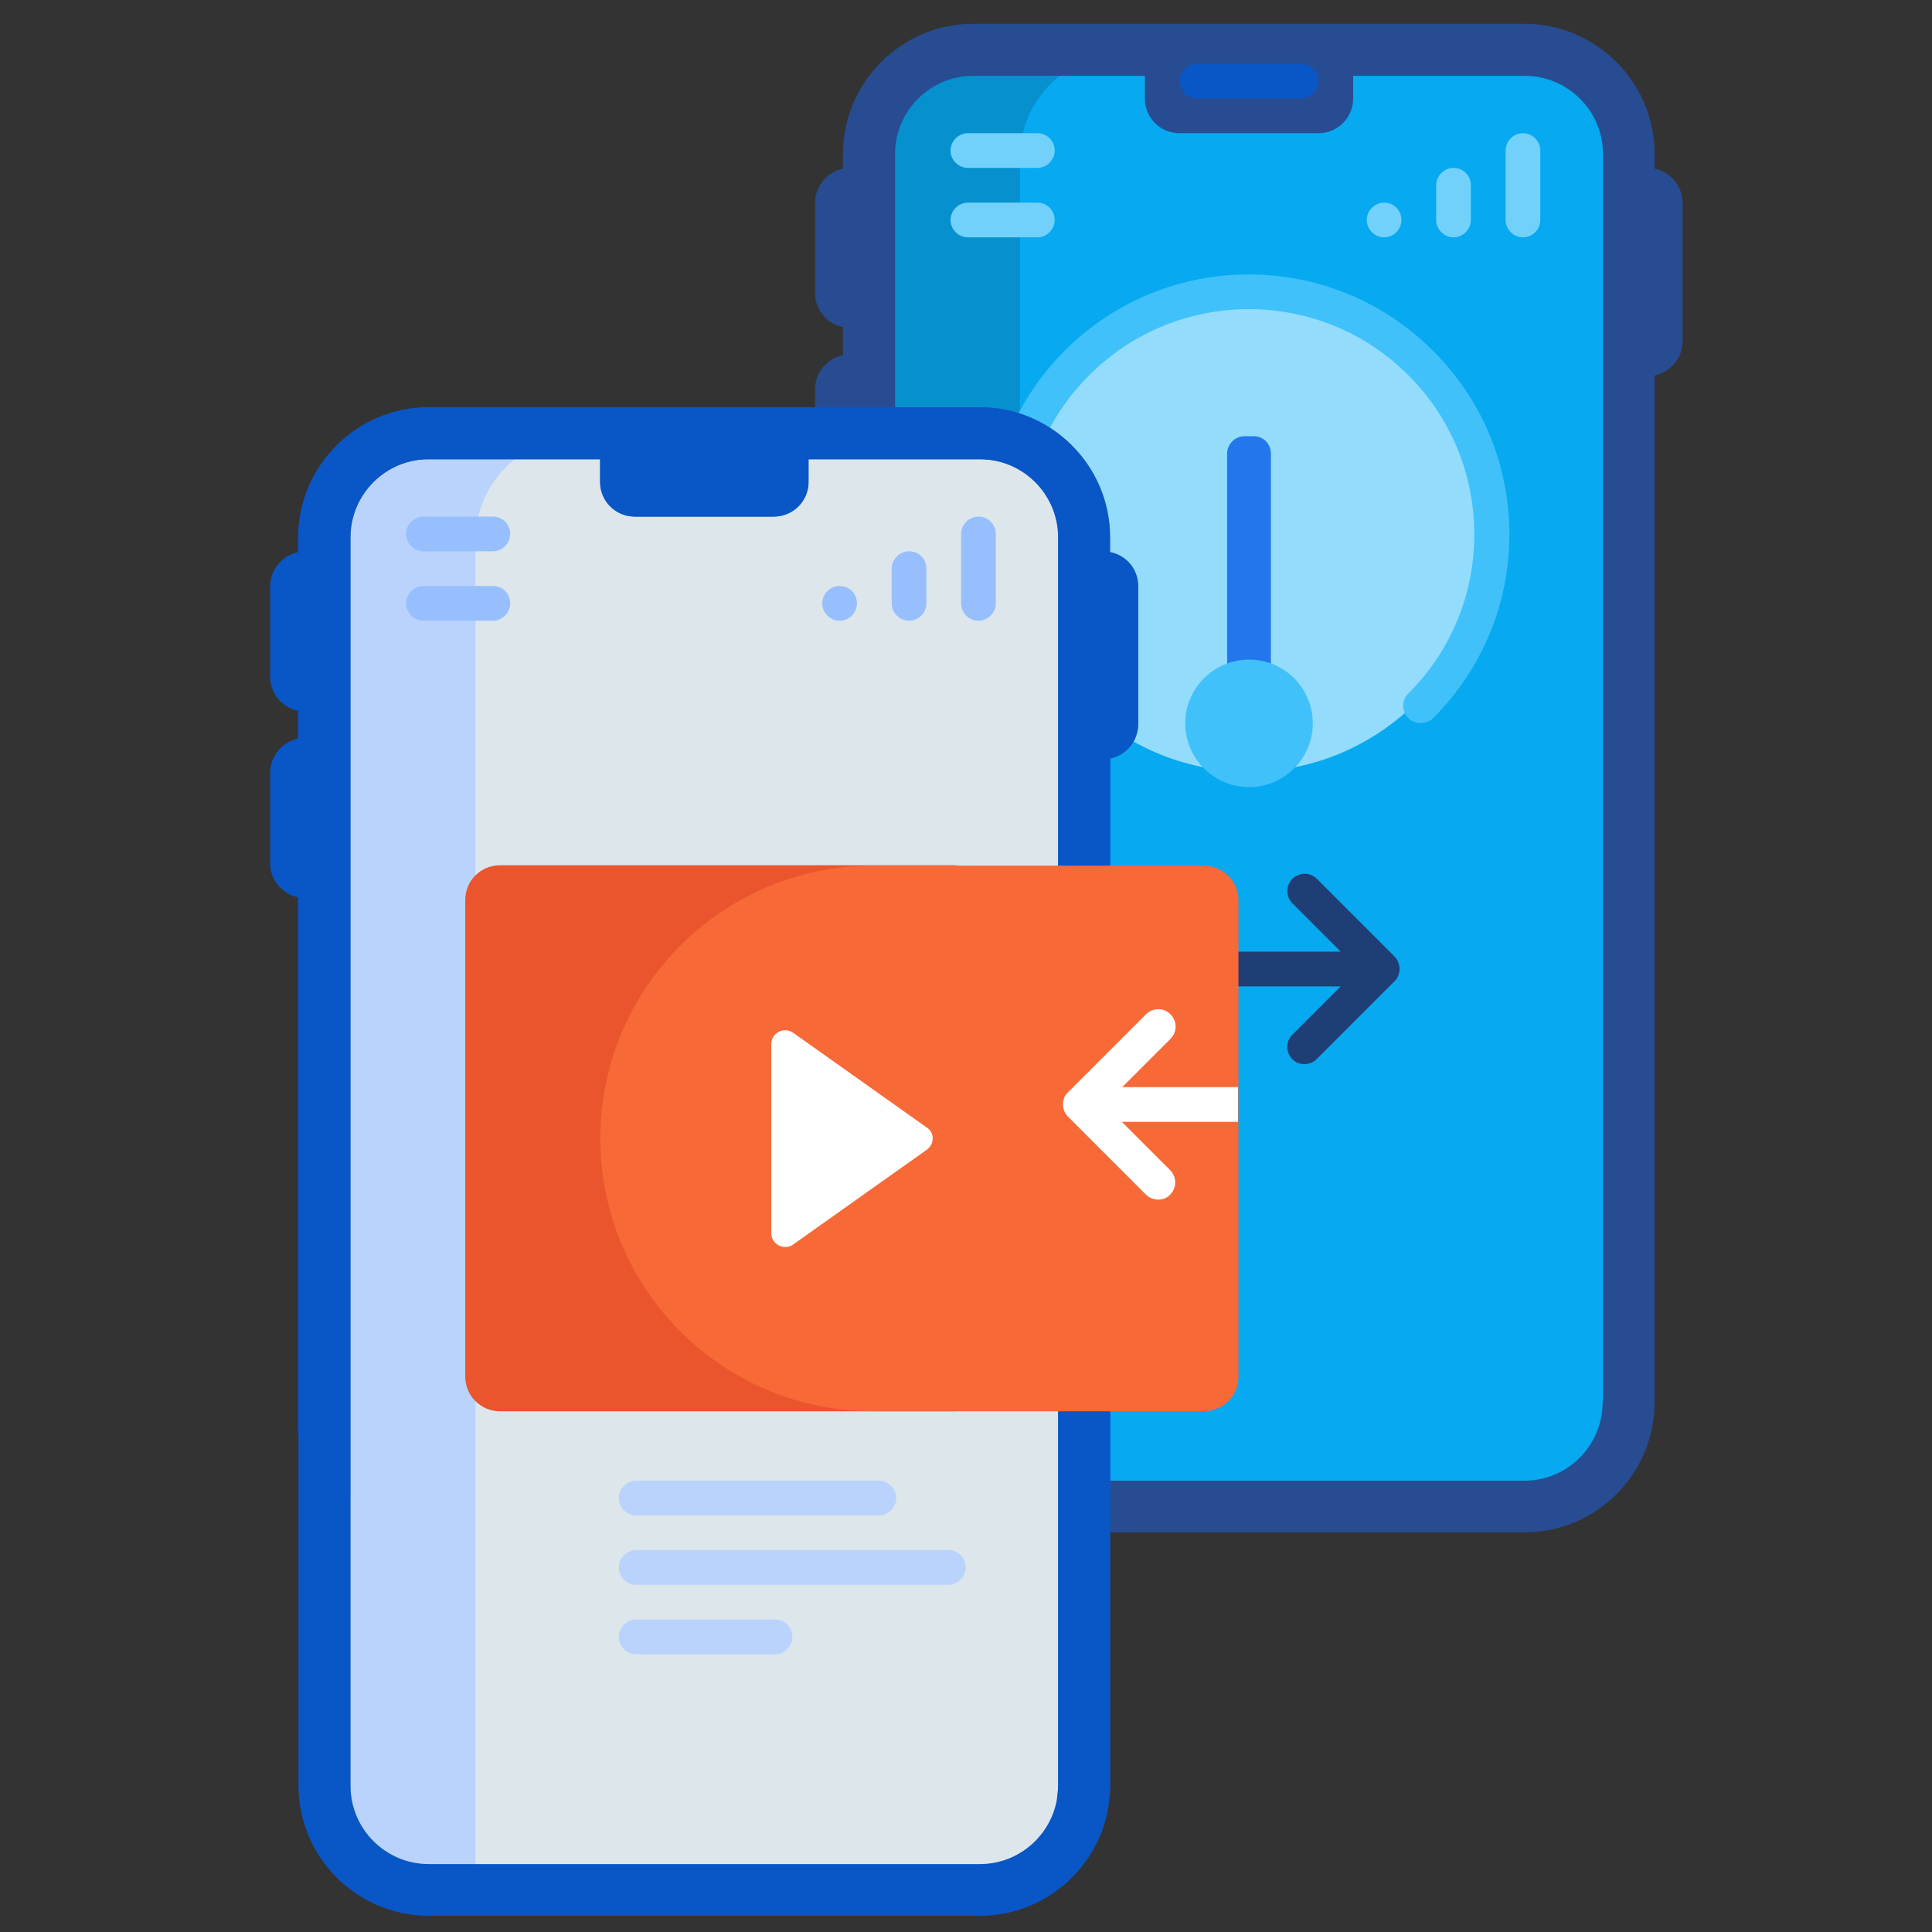 <?xml version="1.0" encoding="utf-8"?>
<!-- Generator: Adobe Illustrator 24.0.1, SVG Export Plug-In . SVG Version: 6.00 Build 0)  -->
<svg version="1.1" id="Capa_1" xmlns="http://www.w3.org/2000/svg" xmlns:xlink="http://www.w3.org/1999/xlink" x="0px" y="0px"
	 viewBox="0 0 512 512" style="enable-background:new 0 0 512 512;" xml:space="preserve">
<rect x="0" y="0" width="512" height="512" fill="#333333" stroke="none"/>
<style type="text/css">
	.st0{fill:#0691CE;}
	.st1{fill:#07A9F0;}
	.st2{fill:#274C91;}
	.st3{fill:#0956C6;}
	.st4{fill:#72D1FB;}
	.st5{fill:#93DCFC;}
	.st6{fill:#2476ED;}
	.st7{fill:#40C1FA;}
	.st8{fill:#B9D3FD;}
	.st9{fill:#DCE6EB;}
	.st10{fill:#97BFFD;}
	.st11{fill:#EA552D;}
	.st12{fill:#203E76;}
	.st13{fill:#F76937;}
	.st14{fill:#FFFFFF;}
</style>
<g>
	<path class="st0" d="M334.7,41.3v330.9c0,15.2-12.3,27.6-27.6,27.6h-49.2c-15.2,0-27.6-12.3-27.6-27.6V41.3
		c0-15.2,12.3-27.6,27.6-27.6h49.2C322.3,13.7,334.7,26.1,334.7,41.3z"/>
	<path class="st1" d="M431.6,41.8v330.9c0,15.2-12.3,27.6-27.6,27.6H297.9c-15.2,0-27.6-12.3-27.6-27.6V41.8
		c0-15.2,12.3-27.6,27.6-27.6h106.2C419.3,14.2,431.6,26.5,431.6,41.8z"/>
	<path class="st2" d="M438.5,44.7v-3.9c0-19-15.5-34.5-34.5-34.5H257.9c-19,0-34.5,15.5-34.5,34.5v3.9c-4.2,0.9-7.4,4.6-7.4,9v24
		c0,4.4,3.2,8.2,7.4,9v7.4c-4.2,0.9-7.4,4.6-7.4,9v24c0,4.4,3.2,8.2,7.4,9v235.5c0,19,15.5,34.5,34.5,34.5h146.1
		c19,0,34.5-15.5,34.5-34.5V99.5c4.2-0.9,7.4-4.6,7.4-9V53.7C445.9,49.3,442.7,45.6,438.5,44.7L438.5,44.7z M424.7,371.7
		c0,11.4-9.3,20.7-20.7,20.7H257.9c-11.4,0-20.7-9.3-20.7-20.7V40.8c0-11.4,9.3-20.7,20.7-20.7h45.5v6c0,5.1,4.1,9.2,9.2,9.2h36.8
		c5.1,0,9.2-4.1,9.2-9.2v-6h45.5c11.4,0,20.7,9.3,20.7,20.7V371.7z"/>
	<path class="st3" d="M349.4,21.5c0,2.5-2.1,4.6-4.6,4.6h-27.6c-2.5,0-4.6-2.1-4.6-4.6s2.1-4.6,4.6-4.6h27.6
		C347.3,16.9,349.4,19,349.4,21.5z"/>
	<path class="st4" d="M408.2,39.9v18.4c0,2.5-2.1,4.6-4.6,4.6s-4.6-2.1-4.6-4.6V39.9c0-2.5,2.1-4.6,4.6-4.6S408.2,37.4,408.2,39.9z
		 M385.2,44.5c-2.5,0-4.6,2.1-4.6,4.6v9.2c0,2.5,2.1,4.6,4.6,4.6c2.5,0,4.6-2.1,4.6-4.6v-9.2C389.8,46.6,387.8,44.5,385.2,44.5z
		 M366.8,53.7c-2.5,0-4.6,2.1-4.6,4.6c0,2.5,2.1,4.6,4.6,4.6s4.6-2.1,4.6-4.6C371.4,55.8,369.4,53.7,366.8,53.7z M274.9,35.3h-18.4
		c-2.5,0-4.6,2.1-4.6,4.6c0,2.5,2.1,4.6,4.6,4.6h18.4c2.5,0,4.6-2.1,4.6-4.6C279.5,37.4,277.5,35.3,274.9,35.3z M274.9,53.7h-18.4
		c-2.5,0-4.6,2.1-4.6,4.6c0,2.5,2.1,4.6,4.6,4.6h18.4c2.5,0,4.6-2.1,4.6-4.6C279.5,55.8,277.5,53.7,274.9,53.7z"/>
	<path class="st5" d="M393.7,141.8c0,34.6-28.1,62.7-62.7,62.7s-62.7-28.1-62.7-62.7s28.1-62.7,62.7-62.7S393.7,107.2,393.7,141.8
		L393.7,141.8z"/>
	<path class="st6" d="M336.8,120.2v66.9c0,2.5-2.1,4.6-4.6,4.6h-2.4c-2.5,0-4.6-2.1-4.6-4.6v-66.9c0-2.5,2.1-4.6,4.6-4.6h2.4
		C334.8,115.6,336.8,117.6,336.8,120.2z"/>
	<path class="st7" d="M347.9,191.7c0,9.3-7.6,16.9-16.9,16.9s-16.9-7.6-16.9-16.9s7.6-16.9,16.9-16.9S347.9,182.3,347.9,191.7z
		 M379.7,92.9c-26.9-26.9-70.6-26.9-97.5,0c-13,13-20.2,30.3-20.2,48.7s7.2,35.7,20.2,48.7c1.8,1.8,4.7,1.8,6.5,0
		c1.8-1.8,1.8-4.7,0-6.5c-11.3-11.3-17.5-26.3-17.5-42.2s6.2-31,17.5-42.2c23.3-23.3,61.2-23.3,84.5,0
		c11.3,11.3,17.5,26.3,17.5,42.2s-6.2,31-17.5,42.2c-1.8,1.8-1.8,4.7,0,6.5c0.9,0.9,2.1,1.3,3.3,1.3c1.2,0,2.4-0.4,3.3-1.3
		c13-13,20.2-30.3,20.2-48.7S392.8,105.9,379.7,92.9L379.7,92.9z"/>
	<path class="st8" d="M190.4,142.9v254.8c0,32.5-41.2,121.3-67.1,101.6c-12.7-9.6-19.9,1.6-30.3-10.3c-4.1-4.7-6.9-102.9-6.9-109.1
		V142.9c0-15.2,12.3-27.6,27.6-27.6h49.2C178,115.3,190.4,127.6,190.4,142.9L190.4,142.9z"/>
	<path class="st9" d="M287.3,143.3v330.9c0,0.7-8.7,24.8-11.1,24.9c-3.6,0.2-150.2,0-150.2,0V143.3c0-15.2,12.3-27.6,27.6-27.6
		h106.2C275,115.7,287.3,128.1,287.3,143.3z"/>
	<path class="st8" d="M164,397c0-2.5,2.1-4.6,4.6-4.6h64.3c2.5,0,4.6,2.1,4.6,4.6c0,2.5-2.1,4.6-4.6,4.6h-64.3
		C166.1,401.6,164,399.5,164,397z M205.4,429.2h-36.8c-2.5,0-4.6,2.1-4.6,4.6c0,2.5,2.1,4.6,4.6,4.6h36.8c2.5,0,4.6-2.1,4.6-4.6
		C210,431.2,207.9,429.2,205.4,429.2z M251.3,410.8h-82.7c-2.5,0-4.6,2.1-4.6,4.6c0,2.5,2.1,4.6,4.6,4.6h82.7c2.5,0,4.6-2.1,4.6-4.6
		C255.9,412.8,253.9,410.8,251.3,410.8z"/>
	<path class="st10" d="M263.9,141.5v18.4c0,2.5-2.1,4.6-4.6,4.6c-2.5,0-4.6-2.1-4.6-4.6v-18.4c0-2.5,2.1-4.6,4.6-4.6
		C261.8,136.9,263.9,138.9,263.9,141.5z M240.9,146.1c-2.5,0-4.6,2.1-4.6,4.6v9.2c0,2.5,2.1,4.6,4.6,4.6c2.5,0,4.6-2.1,4.6-4.6v-9.2
		C245.5,148.1,243.5,146.1,240.9,146.1z M222.5,155.3c-2.5,0-4.6,2.1-4.6,4.6c0,2.5,2.1,4.6,4.6,4.6s4.6-2.1,4.6-4.6
		C227.1,157.3,225.1,155.3,222.5,155.3z M130.6,136.9h-18.4c-2.5,0-4.6,2.1-4.6,4.6c0,2.5,2.1,4.6,4.6,4.6h18.4
		c2.5,0,4.6-2.1,4.6-4.6C135.2,138.9,133.2,136.9,130.6,136.9z M130.6,155.3h-18.4c-2.5,0-4.6,2.1-4.6,4.6c0,2.5,2.1,4.6,4.6,4.6
		h18.4c2.5,0,4.6-2.1,4.6-4.6C135.2,157.3,133.2,155.3,130.6,155.3z"/>
	<path class="st3" d="M301.6,155.3V192c0,4.4-3.2,8.2-7.4,9v272.2c0,0.8,0,1.6-0.1,2.4c-4.6,0.5-9.3,0.8-14,1
		c0.2-1.1,0.3-2.3,0.3-3.4V142.4c0-11.4-9.3-20.7-20.7-20.7h-45.5v6c0,5.1-4.1,9.2-9.2,9.2h-36.8c-5.1,0-9.2-4.1-9.2-9.2v-6h-45.5
		c-11.4,0-20.7,9.3-20.7,20.7v254.9c-4.9-5.5-9.5-11.2-13.8-17.2V237.8c-4.2-0.9-7.4-4.6-7.4-9v-24c0-4.4,3.2-8.2,7.4-9v-7.4
		c-4.2-0.9-7.4-4.6-7.4-9v-24c0-4.4,3.2-8.2,7.4-9v-3.9c0-19,15.5-34.5,34.5-34.5h146.1c19,0,34.5,15.5,34.5,34.5v3.9
		C298.4,147.1,301.6,150.8,301.6,155.3z"/>
	<path class="st6" d="M205.1,123.1c0,2.5-2.1,4.6-4.6,4.6h-27.6c-2.5,0-4.6-2.1-4.6-4.6s2.1-4.6,4.6-4.6h27.6
		C203,118.5,205.1,120.6,205.1,123.1z"/>
	<path class="st11" d="M252.9,374H132.5c-5.1,0-9.2-4.1-9.2-9.2V238.5c0-5.1,4.1-9.2,9.2-9.2h120.4c5.1,0,9.2,4.1,9.2,9.2v126.3
		C262.1,369.9,257.9,374,252.9,374z"/>
	<path class="st12" d="M370.9,256.8c0,1.2-0.5,2.4-1.3,3.2l-20.7,20.7c-0.9,0.9-2.1,1.3-3.2,1.3c-1.2,0-2.4-0.4-3.2-1.3
		c-1.8-1.8-1.8-4.7,0-6.5l12.8-12.8h-88.5c-2.5,0-4.6-2.1-4.6-4.6c0-2.5,2.1-4.6,4.6-4.6h88.5l-12.8-12.8c-1.8-1.8-1.8-4.7,0-6.5
		c1.8-1.8,4.7-1.8,6.5,0l20.7,20.7C370.4,254.4,370.9,255.6,370.9,256.8L370.9,256.8z"/>
	<path class="st3" d="M294.2,146.3v-3.9c0-19-15.5-34.5-34.5-34.5H113.6c-19,0-34.5,15.5-34.5,34.5v3.9c-4.2,0.9-7.4,4.6-7.4,9v24
		c0,4.4,3.2,8.2,7.4,9v7.4c-4.2,0.9-7.4,4.6-7.4,9v24c0,4.4,3.2,8.2,7.4,9v235.5c0,19,15.5,34.5,34.5,34.5h146.1
		c19,0,34.5-15.5,34.5-34.5V201c4.2-0.9,7.4-4.6,7.4-9v-36.8C301.6,150.8,298.4,147.1,294.2,146.3L294.2,146.3z M280.4,473.3
		c0,11.4-9.3,20.7-20.7,20.7H113.6c-11.4,0-20.7-9.3-20.7-20.7V142.4c0-11.4,9.3-20.7,20.7-20.7h45.5v6c0,5.1,4.1,9.2,9.2,9.2h36.8
		c5.1,0,9.2-4.1,9.2-9.2v-6h45.5c11.4,0,20.7,9.3,20.7,20.7V473.3z"/>
	<path class="st13" d="M319,374h-87.6c-40,0-72.3-32.4-72.3-72.3s32.4-72.3,72.3-72.3H319c5.1,0,9.2,4.1,9.2,9.2v126.3
		C328.2,369.9,324.1,374,319,374z"/>
	<path class="st14" d="M245.6,304.7l-35.4,25.1c-2.4,1.7-5.8,0-5.8-3v-50.1c0-3,3.4-4.7,5.8-3l35.4,25.1
		C247.7,300.1,247.7,303.2,245.6,304.7L245.6,304.7z M328.2,288.1h-30.8l12.8-12.8c1.8-1.8,1.8-4.7,0-6.5c-1.8-1.8-4.7-1.8-6.5,0
		l-20.7,20.7c-0.9,0.9-1.3,2-1.3,3.2s0.5,2.4,1.3,3.2l20.7,20.7c0.9,0.9,2.1,1.3,3.2,1.3c1.2,0,2.4-0.4,3.2-1.3
		c1.8-1.8,1.8-4.7,0-6.5l-12.8-12.8h30.8V288.1L328.2,288.1z"/>
</g>
</svg>
